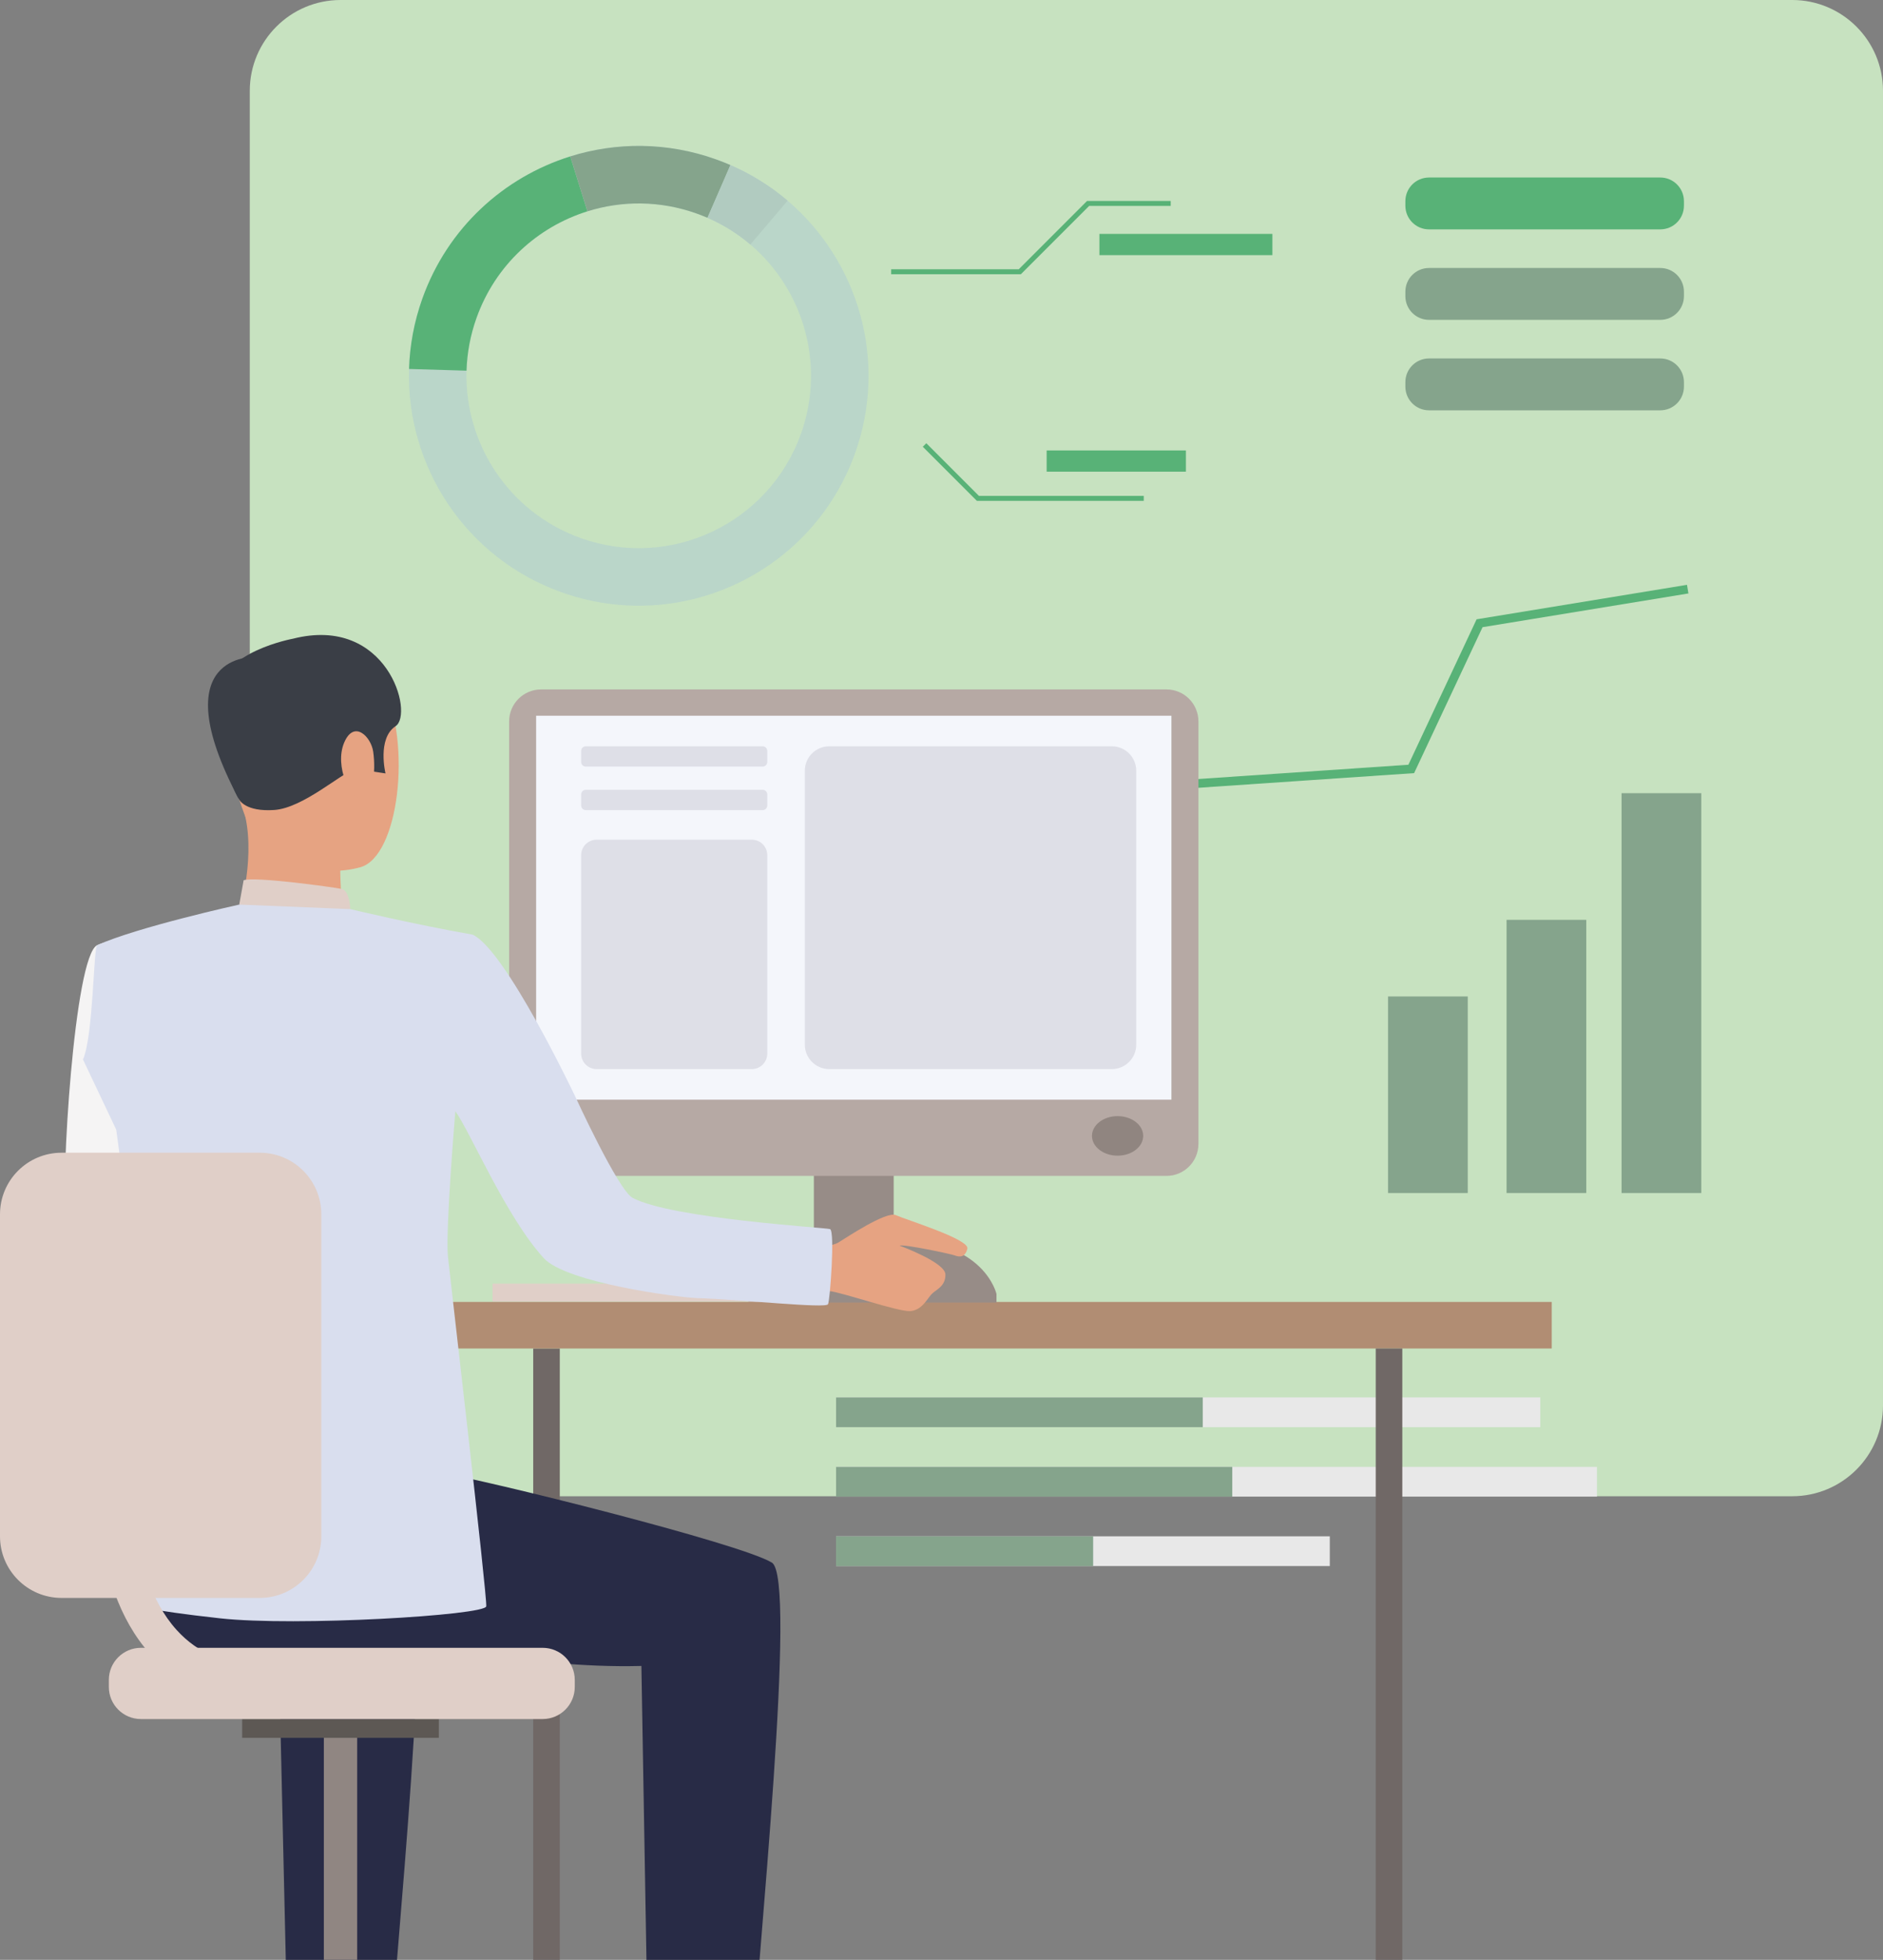 <?xml version="1.0" encoding="utf-8"?>
<!-- Generator: Adobe Illustrator 16.0.0, SVG Export Plug-In . SVG Version: 6.00 Build 0)  -->
<!DOCTYPE svg PUBLIC "-//W3C//DTD SVG 1.1//EN" "http://www.w3.org/Graphics/SVG/1.1/DTD/svg11.dtd">
<svg version="1.1" id="レイヤー_1" xmlns="http://www.w3.org/2000/svg" xmlns:xlink="http://www.w3.org/1999/xlink" x="0px"
	 y="0px" width="569.372px" height="592.333px" viewBox="0 0 569.372 592.333" enable-background="new 0 0 569.372 592.333"
	 xml:space="preserve">
<rect x="0" y="0" width="569.372" height="592.333" fill="#808080" stroke="none"/>
<g>
	<g>
		<g>
			<path fill="#C7E2C0" d="M541.915,452.212H102.985c-15.165,0-27.458-12.293-27.458-27.457V27.457
				C75.528,12.292,87.821,0,102.985,0h438.929c15.164,0,27.457,12.292,27.457,27.457v397.298
				C569.372,439.919,557.079,452.212,541.915,452.212z"/>
			<g>
				<g>
					<path fill="#BAD6C9" d="M258.552,136.979c10.007-27.983,0.975-58.147-20.396-76.325c-5.093-4.335-10.887-7.985-17.291-10.769
						c-1.414-0.612-2.861-1.184-4.332-1.709c-14.788-5.29-30.183-5.263-44.098-0.905c-20.078,6.285-37.074,21.586-44.706,42.921
						c-2.519,7.045-3.83,14.225-4.044,21.315c-0.881,29.292,16.981,57.085,46.062,67.485
						C205.873,191.913,245.631,173.102,258.552,136.979z M175.6,162.625c-21.804-7.798-35.197-28.64-34.534-50.598
						c0.161-5.316,1.145-10.7,3.034-15.979c5.719-15.998,18.462-27.467,33.519-32.179c10.429-3.267,21.973-3.289,33.059,0.677
						c1.103,0.395,2.187,0.824,3.248,1.283c4.804,2.084,9.149,4.823,12.966,8.072c16.021,13.629,22.793,36.243,15.29,57.222
						C232.491,158.208,202.685,172.311,175.6,162.625z"/>
				</g>
				<g>
					<path fill="#58B277" d="M177.618,63.869l-5.183-16.597c-20.078,6.285-37.074,21.586-44.706,42.921
						c-2.519,7.045-3.83,14.225-4.044,21.315l17.38,0.519c0.161-5.316,1.145-10.7,3.034-15.979
						C149.819,80.05,162.562,68.581,177.618,63.869z"/>
				</g>
				<g>
					<path fill="#85A48C" d="M213.924,65.829l6.94-15.943c-1.414-0.612-2.861-1.184-4.332-1.709
						c-14.788-5.29-30.183-5.263-44.098-0.905l5.183,16.597c10.429-3.267,21.973-3.289,33.059,0.677
						C211.78,64.941,212.864,65.37,213.924,65.829z"/>
				</g>
				<g>
					<path fill="#B1CBC0" d="M238.155,60.655c-5.093-4.335-10.887-7.985-17.291-10.769l-6.94,15.943
						c4.804,2.084,9.149,4.823,12.966,8.072L238.155,60.655z"/>
				</g>
			</g>
			<g>
				<rect x="455.547" y="278.003" fill="#85A48C" width="24.107" height="82.576"/>
			</g>
			<g>
				<rect x="419.706" y="301.162" fill="#85A48C" width="24.107" height="59.418"/>
			</g>
			<g>
				<rect x="490.315" y="239.73" fill="#85A48C" width="24.109" height="120.85"/>
			</g>
			<g>
				<polygon fill="#58B277" points="510.534,179.36 510.108,176.753 446.487,187.173 425.862,231.131 357.266,235.789 
					335.047,268.565 282.605,267.263 282.54,269.904 336.424,271.241 358.731,238.338 427.592,233.663 448.288,189.555 				"/>
			</g>
			<path fill="#58B277" d="M432.1,69.324h69.928c3.949,0,7.152-3.202,7.152-7.152v-1.367c0-3.952-3.203-7.155-7.152-7.155H432.1
				c-3.949,0-7.152,3.203-7.152,7.155v1.367C424.948,66.123,428.151,69.324,432.1,69.324z"/>
			<path fill="#85A48C" d="M432.1,96.669h69.928c3.949,0,7.152-3.203,7.152-7.154v-1.367c0-3.951-3.203-7.153-7.152-7.153H432.1
				c-3.949,0-7.152,3.202-7.152,7.153v1.367C424.948,93.466,428.151,96.669,432.1,96.669z"/>
			<path fill="#85A48C" d="M432.1,124.011h69.928c3.949,0,7.152-3.203,7.152-7.153v-1.367c0-3.951-3.203-7.154-7.152-7.154H432.1
				c-3.949,0-7.152,3.203-7.152,7.154v1.367C424.948,120.808,428.151,124.011,432.1,124.011z"/>
			<g>
				<polygon fill="#58B277" points="308.682,82.88 269.468,82.88 269.468,81.375 308.059,81.375 328.706,60.73 353.991,60.73 
					353.991,62.235 329.329,62.235 				"/>
			</g>
			<g>
				<polygon fill="#58B277" points="345.844,151.374 295.383,151.374 279.031,135.022 280.095,133.958 296.006,149.871 
					345.844,149.871 				"/>
			</g>
			<rect x="332.436" y="70.692" fill="#58B277" width="52.307" height="6.419"/>
			<rect x="316.483" y="136.137" fill="#58B277" width="42.107" height="6.42"/>
		</g>
		<rect x="252.809" y="422.339" fill="#E8E8E8" width="212.932" height="8.996"/>
		<rect x="252.809" y="443.332" fill="#E8E8E8" width="230.076" height="8.994"/>
		<rect x="252.809" y="464.32" fill="#E8E8E8" width="149.287" height="8.996"/>
		<rect x="252.809" y="422.339" fill="#85A48C" width="110.871" height="8.996"/>
		<rect x="252.809" y="443.332" fill="#85A48C" width="119.799" height="8.994"/>
		<rect x="252.809" y="464.32" fill="#85A48C" width="77.732" height="8.996"/>
	</g>
	<g>
		<g>
			<rect x="148.939" y="387.953" fill="#E0CFC8" width="91.702" height="5.443"/>
		</g>
		<g>
			<rect x="161.229" y="407.562" fill="#706866" width="8.036" height="247.56"/>
		</g>
		<g>
			<rect x="226.29" y="386.41" fill="#CABBB5" width="63.74" height="7.773"/>
		</g>
		<g>
			<rect x="246.091" y="320.082" fill="#978C87" width="24.136" height="73.314"/>
		</g>
		<g>
			<rect x="116.046" y="393.486" fill="#B18D73" width="353.164" height="14.076"/>
		</g>
		<g>
			<path fill="#F5F4F4" d="M48.264,308.29c0,0-3.862,54.168,6.722,60.651c6.63,4.061,33.065,17.76,32.282,20.327
				c-0.785,2.568-14.927,22.856-14.927,22.856s-50.777-33.44-52.415-43.977c-1.599-10.296,2.499-79.313,9.478-82.492
				c5.228-2.38,7.987-0.413,14.575,4.479C53.226,297,48.264,308.29,48.264,308.29z"/>
		</g>
		<g>
			<g>
				<g>
					<path fill="#414570" d="M110.74,621.32c0,0-1.579,10.961-1.777,12.606c-0.197,1.647-17.565-0.97-17.565-0.97l-1.405-13.046
						C89.992,619.911,108.569,619.775,110.74,621.32z"/>
				</g>
			</g>
		</g>
		<g>
			<g>
				<g>
					<path fill="#282B46" d="M109.148,632.534c0,0,5.503,6.604,10.825,9.483c5.322,2.878,13.686,4.018,16.833,6.998
						c2.272,2.15,8.275,11.411-13.829,11.225c-22.105-0.188-32.763,1.309-35.131-2.242c-2.368-3.551,3.426-26.207,3.426-26.207
						S96.507,633.674,109.148,632.534z"/>
				</g>
			</g>
		</g>
		<g>
			<g>
				<g>
					<path fill="#414570" d="M222.015,621.425c0,0-1.578,10.959-1.776,12.605c-0.198,1.646-17.565-0.97-17.565-0.97l-1.407-13.048
						C201.267,620.013,219.845,619.88,222.015,621.425z"/>
				</g>
			</g>
		</g>
		<g>
			<g>
				<g>
					<path fill="#282B46" d="M220.424,632.636c0,0,5.502,6.605,10.825,9.483c5.322,2.88,24.909,5.245,28.055,8.224
						c2.271,2.151,6.051,10.81-25.052,10c-22.097-0.575-32.762,1.309-35.131-2.243c-2.368-3.55,3.428-26.205,3.428-26.205
						S207.48,633.907,220.424,632.636z"/>
				</g>
			</g>
		</g>
		<g>
			<g>
				<g>
					<path fill="#282B46" d="M54.72,431.998c0,0,63.145,10.684,77.406,12.922c14.262,2.24,91.591,21.482,101.262,27.346
						c7.698,4.668-4.038,116.76-6.779,159.525H196.15l-2.208-128.285c-36.55,0.914-62.631-8.549-89.247-4.508
						c-26.616,4.043-48.805,9.789-65.717-12.897C38.978,486.1,38.35,436.952,54.72,431.998z"/>
				</g>
			</g>
		</g>
		<g>
			<g>
				<g>
					<path fill="#282B46" d="M116.959,631.895l-29.683-1.835l-2.893-126.555c-15.734,0.395-21.129-0.604-33.861-2.148
						l-23.966-55.705c21.003,4.199,88.295,21.172,97.269,26.613C131.524,476.935,119.701,589.127,116.959,631.895z"/>
				</g>
			</g>
		</g>
		<g>
			<g>
				<g>
					<path fill="#E6A382" d="M83.788,195.31c0,0,23.147-6.396,31.979,11.572c8.831,17.969,4.826,52.036-6.84,55.239
						c-11.666,3.206-28.441-0.486-33.284-11.669c-4.844-11.184-8.707-27.077-7.548-37.368
						C69.254,202.793,77.642,197.769,83.788,195.31z"/>
				</g>
			</g>
		</g>
		<g>
			<g>
				<g>
					<path fill="#E6A382" d="M102.879,258.535c0,0-0.255,13.667,1.252,16.58c1.506,2.913-32.231,2.183-32.231,2.183
						s5.317-16.411,2.301-30.391C71.215,233.068,102.879,258.535,102.879,258.535z"/>
				</g>
			</g>
		</g>
		<g>
			<g>
				<g>
					<path fill="#3A3E46" d="M72.383,241.731c0,0,1.803,3.667,10.538,3.074c8.732-0.592,20.25-11.128,23.958-12.07
						c3.708-0.939,3.928-3.05,3.928-3.05l1.962,3.488l3.799,0.579c0,0-2.582-10.559,3.043-14.278
						c5.625-3.718-2.534-33.663-31.01-26.44c0,0-21.733,3.98-22.023,16.116C66.285,221.285,68.164,235.302,72.383,241.731z"/>
				</g>
			</g>
		</g>
		<g>
			<g>
				<g>
					<path fill="#E0CFC8" d="M105.905,274.764c0,0-0.094-5.567-2.617-6.101c-2.523-0.533-26.521-3.835-29.618-2.617l-1.33,7.351
						C72.341,273.396,78.308,277.068,105.905,274.764z"/>
				</g>
			</g>
		</g>
		<g>
			<g>
				<g>
					<path fill="#E6A382" d="M112.849,227.197c-0.646-4.562-5.834-9.803-8.805-2.697c-2.97,7.105,2.005,17.455,5.337,16.901
						C112.715,240.845,113.728,233.387,112.849,227.197z"/>
				</g>
			</g>
		</g>
		<g>
			<g>
				<g>
					<path fill="#303555" d="M206.42,340.531c-0.011-0.005-0.025-0.007-0.042-0.004C206.552,340.604,206.577,340.61,206.42,340.531z
						"/>
				</g>
			</g>
		</g>
		<g>
			<g>
				<g>
					<path fill="#3A3E46" d="M77.035,198.57c0,0-28.221-1.33-4.924,42.728L77.035,198.57z"/>
				</g>
			</g>
		</g>
		<g>
			<g>
				<polygon fill="#908682" points="14.153,646.907 16.253,652.814 104.961,625.327 100.709,613.367 				"/>
			</g>
		</g>
		<g>
			<g>
				<rect x="97.921" y="524.675" fill="#908682" width="10.083" height="96.443"/>
			</g>
		</g>
		<g>
			<g>
				<rect x="73.229" y="519.55" fill="#5D5854" width="59.469" height="5.684"/>
			</g>
		</g>
		<g>
			<g>
				<polygon fill="#908682" points="192.552,646.907 190.453,652.814 101.744,625.327 105.642,612.617 				"/>
			</g>
		</g>
		<g>
			<g>
				<polygon fill="#908682" points="130.051,652.181 130.051,659.05 101.744,625.327 105.642,612.617 				"/>
			</g>
		</g>
		<g>
			<g>
				<circle fill="#BDB0AA" cx="192.552" cy="655.122" r="8.29"/>
			</g>
		</g>
		<g>
			<g>
				<circle fill="#BDB0AA" cx="122.465" cy="655.122" r="8.291"/>
			</g>
		</g>
		<g>
			<g>
				<circle fill="#BDB0AA" cx="14.154" cy="655.122" r="8.291"/>
			</g>
		</g>
		<g>
			<path fill="#E0CFC8" d="M164.096,519.55H42.611c-5.357,0-9.701-4.342-9.701-9.699v-2.129c0-5.356,4.343-9.699,9.701-9.699
				h121.485c5.356,0,9.699,4.343,9.699,9.699v2.129C173.795,515.208,169.453,519.55,164.096,519.55z"/>
		</g>
		<g>
			<rect x="415.989" y="407.562" fill="#706866" width="8.035" height="247.56"/>
		</g>
		<g>
			<path fill="#B6A9A4" d="M352.696,355.398H163.624c-5.344,0-9.677-4.332-9.677-9.676V218.041c0-5.343,4.333-9.675,9.677-9.675
				h189.072c5.346,0,9.678,4.332,9.678,9.675v127.681C362.374,351.066,358.042,355.398,352.696,355.398z"/>
		</g>
		<g>
			<rect x="162.11" y="216.313" fill="#F4F6FB" width="192.099" height="116.043"/>
		</g>
		<g>
			<ellipse fill="#908580" cx="337.931" cy="343.304" rx="7.743" ry="5.974"/>
		</g>
		<g>
			<path fill="#978C87" d="M301.307,393.675v-2.616c0,0-3.678-16.274-29.697-16.274c-26.019,0-25.493,18.891-25.493,18.891H301.307z
				"/>
		</g>
		<g>
			<g>
				<path fill="#E6A382" d="M245.802,377.202c0,0,5.652-0.438,7.724-1.688c2.071-1.249,14.46-9.582,17.371-8.248
					c2.911,1.335,22.278,7.268,21.606,10.1c-0.674,2.832-2.465,2.559-3.832,2.057c-1.367-0.5-15.429-3.453-16.671-2.955
					c0,0,13.816,5.039,13.871,8.717c0.055,3.677-2.891,4.573-4.202,5.963c-1.31,1.391-2.882,4.844-6.442,5.109
					c-3.559,0.265-20.93-5.781-24.505-6.057c-3.576-0.273-10.195,0.223-10.645-0.359S245.802,377.202,245.802,377.202z"/>
			</g>
		</g>
		<g>
			<g>
				<g>
					<path fill="#D9DEEE" d="M142.897,282.478c-18.021-3.168-36.992-7.715-36.992-7.715l-33.565-1.369
						c0,0-30.805,6.782-42.937,12.262c-1.15,0.519-1.155,27.481-4.313,34.551l10.057,21.22c0,0,5.811,42.033,7.017,60.728
						c0.554,8.583-1.565,82.94-1.565,82.94s3.015,1.488,25.923,4.014c22.907,2.525,80.143-0.912,80.504-3.619
						c0.363-2.705-11.085-100.746-11.591-105.824c-0.777-7.793,2.25-43.799,2.25-43.799c4.315,5.797,15.319,31.98,26.788,44.436
						c6.747,7.328,40.151,11.82,46.448,12.031c13.707,0.457,38.712,3.186,39.443,1.852c0.584-0.8,2.178-22.192,0.611-22.716
						c-1.373-0.458-47.803-3.131-59.699-9.442c-4.351-2.309-17.361-30.676-17.361-30.676S152.839,286.946,142.897,282.478z"/>
				</g>
			</g>
		</g>
		<g>
			<path fill="#E0CFC8" d="M78.533,482.947h-59.91C8.337,482.947,0,474.609,0,464.323v-97.313c0-10.287,8.337-18.623,18.623-18.623
				h59.91c10.285,0,18.623,8.336,18.623,18.623v97.313C97.156,474.609,88.818,482.947,78.533,482.947z"/>
		</g>
		<g>
			<path fill="#E0CFC8" d="M79.94,514.191c-14.321,0-25.94-4.811-34.535-14.297c-19.421-21.443-15.932-59.137-15.773-60.73
				c0.294-2.972,2.946-5.145,5.912-4.848c2.97,0.295,5.139,2.939,4.847,5.91c-0.042,0.43-3.137,34.596,13.048,52.433
				c6.547,7.214,15.215,10.724,26.501,10.724c2.985,0,5.405,2.42,5.405,5.404S82.925,514.191,79.94,514.191z"/>
		</g>
		<g>
			<g>
				<g>
					<path fill="#DEDFE7" d="M230.613,231.688h-53.497c-0.765,0-1.387-0.622-1.387-1.387v-3.357c0-0.766,0.622-1.387,1.387-1.387
						h53.497c0.767,0,1.388,0.622,1.388,1.387v3.357C232,231.066,231.379,231.688,230.613,231.688z"/>
				</g>
			</g>
		</g>
		<g>
			<g>
				<g>
					<path fill="#DEDFE7" d="M230.613,244.838h-53.497c-0.765,0-1.387-0.621-1.387-1.387v-3.357c0-0.767,0.622-1.388,1.387-1.388
						h53.497c0.767,0,1.388,0.621,1.388,1.388v3.357C232,244.217,231.379,244.838,230.613,244.838z"/>
				</g>
			</g>
		</g>
		<g>
			<g>
				<g>
					<path fill="#DEDFE7" d="M227.336,323.114h-46.943c-2.575,0-4.664-2.088-4.664-4.664v-59.999c0-2.576,2.089-4.665,4.664-4.665
						h46.943c2.576,0,4.664,2.089,4.664,4.665v59.999C232,321.026,229.912,323.114,227.336,323.114z"/>
				</g>
			</g>
		</g>
		<g>
			<g>
				<g>
					<path fill="#DEDFE7" d="M336.184,323.114h-85.44c-4.078,0-7.383-3.305-7.383-7.384v-82.791c0-4.078,3.305-7.383,7.383-7.383
						h85.44c4.08,0,7.385,3.306,7.385,7.383v82.791C343.569,319.809,340.264,323.114,336.184,323.114z"/>
				</g>
			</g>
		</g>
	</g>
</g>
</svg>
